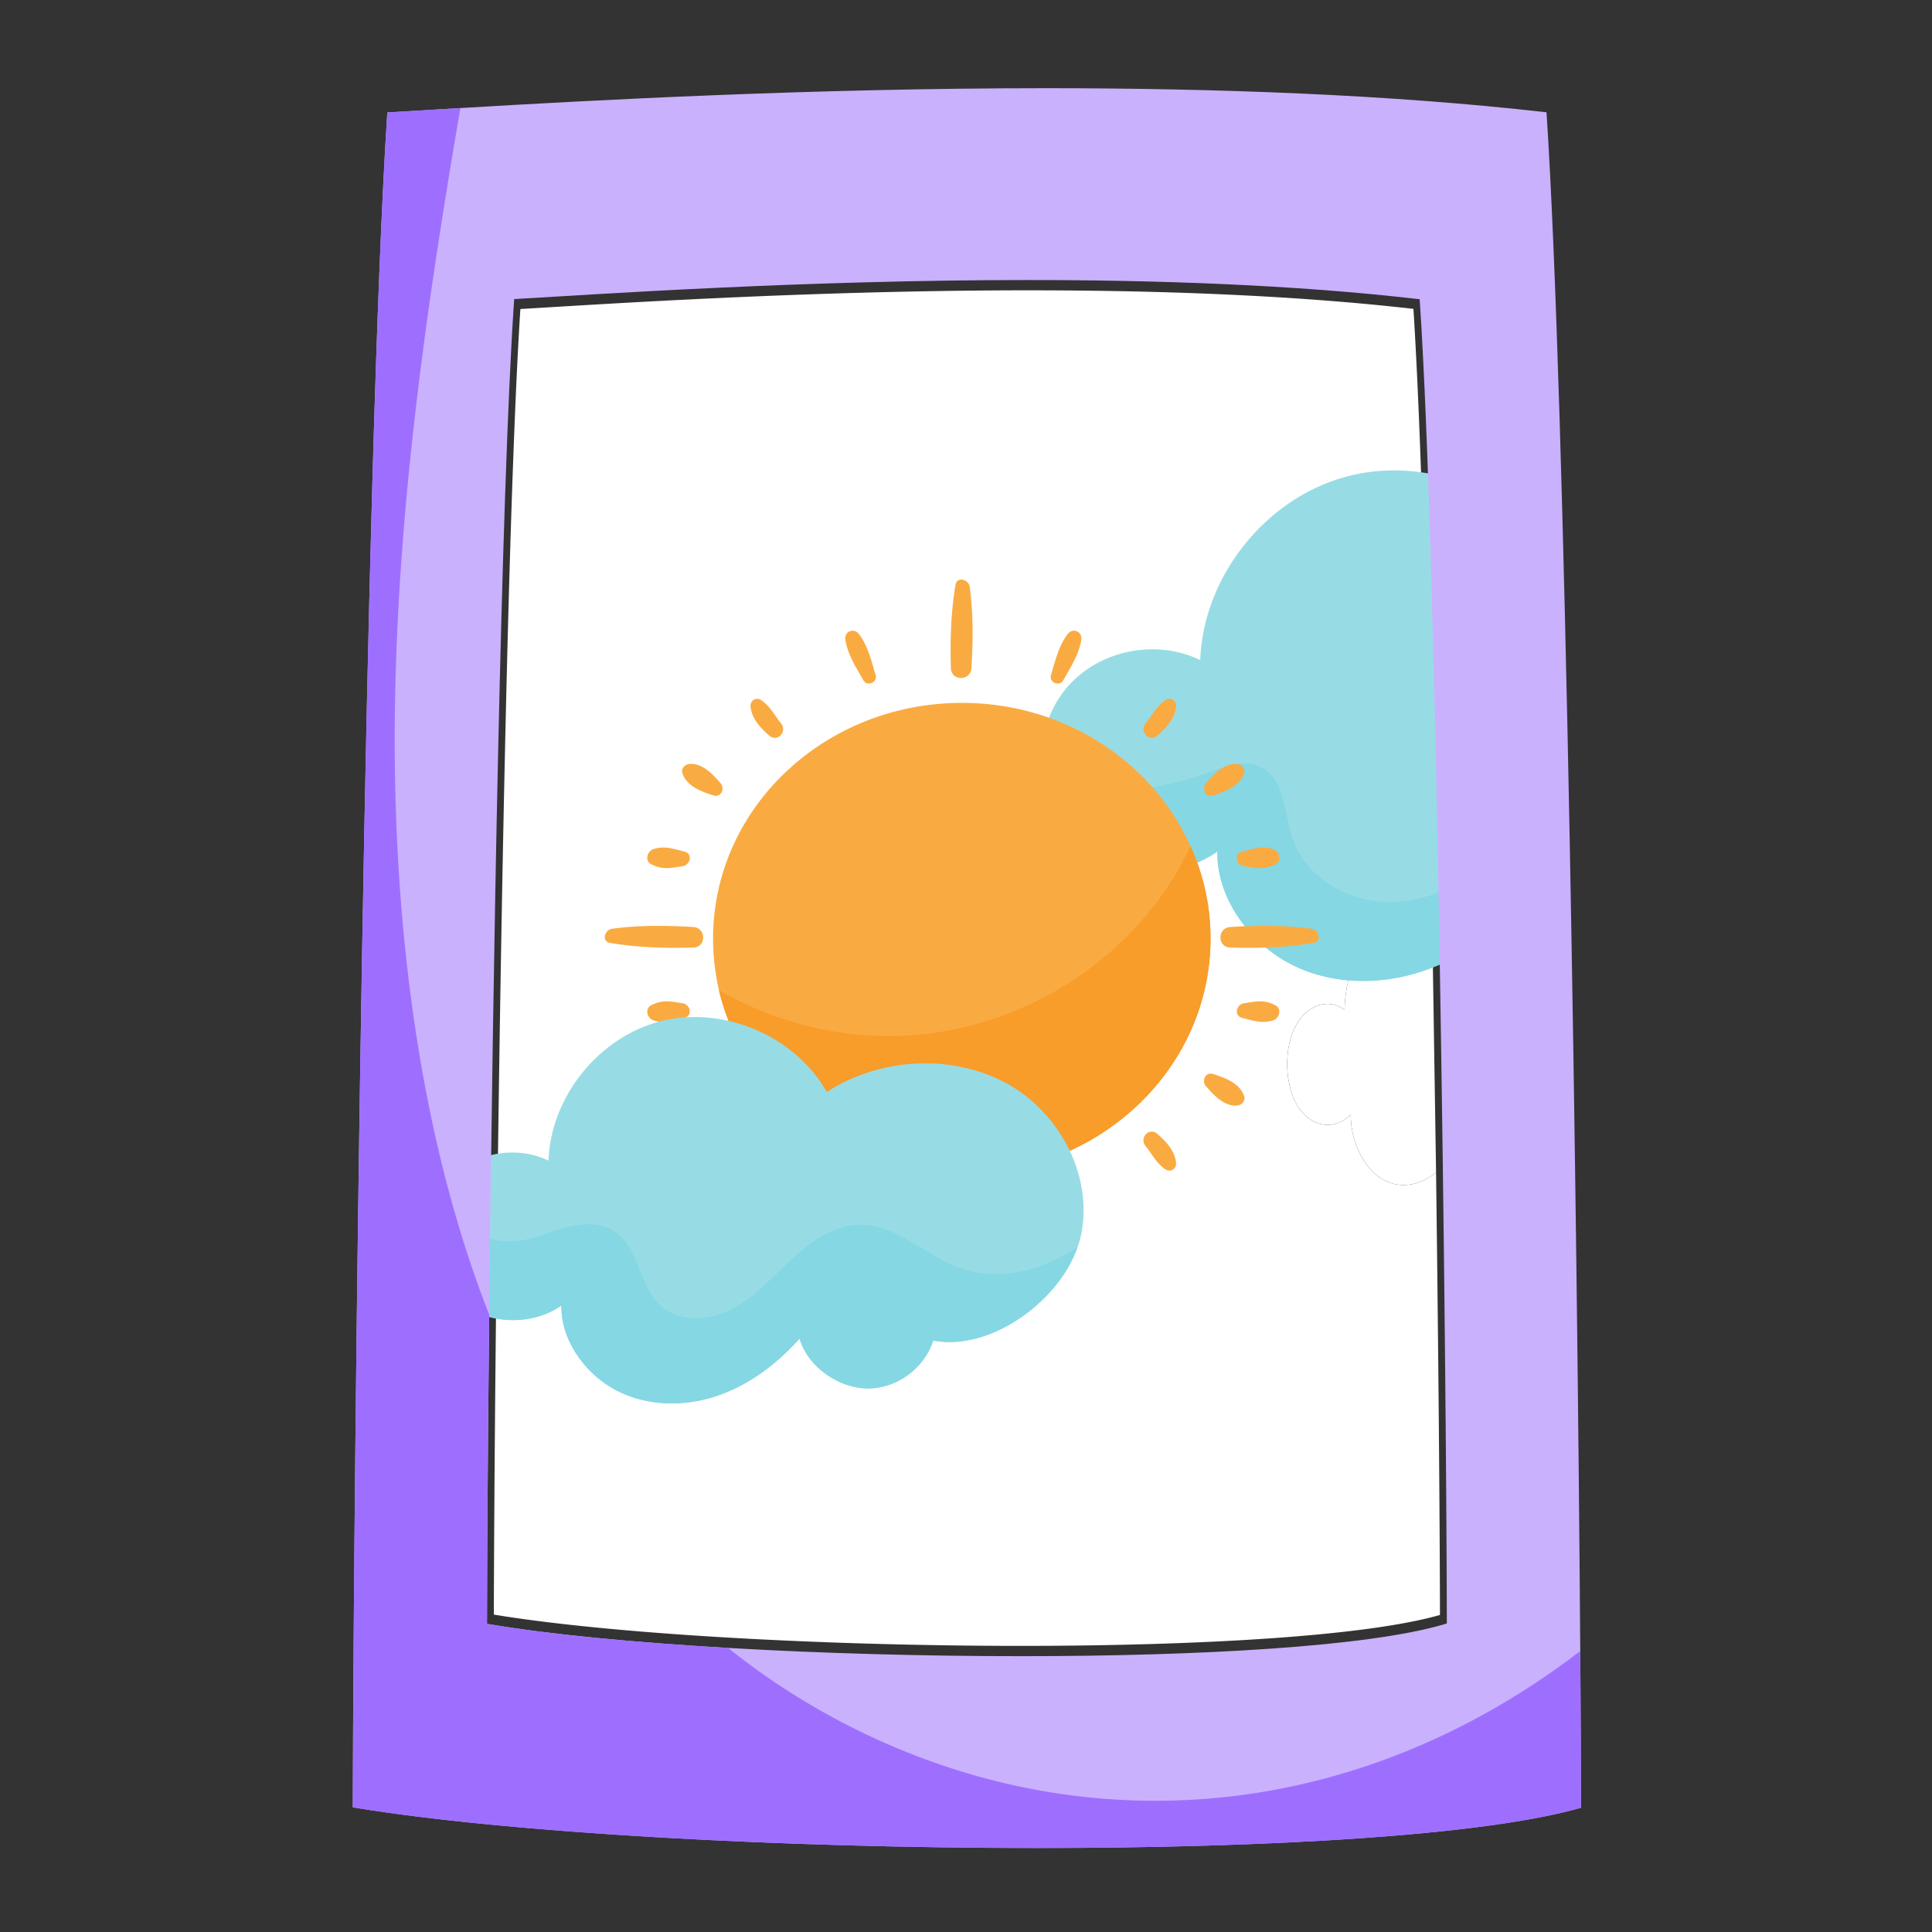 <svg xmlns="http://www.w3.org/2000/svg" width="230" height="230" fill="none"><rect width="100%" height="100%" fill="#333333" stroke="none"/><path fill="#fff" d="M170.96 139.592c-.442.346-.904.64-1.383.879-1.868.913-3.985.835-5.709-.576-1.725-1.407-3.093-4.273-3.062-7.239-1.844 1.966-4.621 1.589-6.217-.818-.955-1.455-1.423-3.567-1.345-5.615.043-1.342.324-2.671.846-3.767 1.303-2.784 3.951-3.736 5.979-2.242.132-5.52 2.898-10.681 6.458-11.988 1.291-.489 2.657-.442 3.948.039-.525-28.877-1.262-56.844-2.212-71.495-14.457-1.65-30.535-2.208-45.878-2.208-26.168.005-50.196 1.624-60.435 2.226-1.432 22.092-2.379 74.416-2.84 114.493a4946.307 4946.307 0 0 0-.307 36.903c-.006 1.433-.01 2.779-.012 4.031 12.83 2.117 34.609 3.446 55.963 3.684 2.272.026 4.541.039 6.796.039 5.758 0 11.416-.087 16.778-.26 13.008-.42 24.286-1.364 31.108-2.914a36.678 36.678 0 0 0 1.989-.506c-.023-11.464-.181-30.972-.465-52.666Z"/><path fill="#fff" d="M170.96 139.592c-.442.346-.904.64-1.383.879-1.868.913-3.985.835-5.709-.576-1.725-1.407-3.093-4.273-3.062-7.239-1.844 1.966-4.621 1.589-6.217-.818-.955-1.455-1.423-3.567-1.345-5.615.043-1.342.324-2.671.846-3.767 1.303-2.784 3.951-3.736 5.979-2.242.132-5.52 2.898-10.681 6.458-11.988 1.291-.489 2.657-.442 3.948.039l.485 31.327Z"/><path fill="#97DCE5" d="M172.805 105.565c-.333-16-.721-32.506-1.165-48.862-3.568-.88-7.342-.967-10.909-.071-9.839 2.394-17.482 11.844-17.847 21.953-5.605-2.735-12.923-.991-16.522 4.107-1.443 2.006-2.22 4.44-2.339 6.897-.214 3.75 1.078 7.62 3.718 10.283 4.408 4.408 12.083 5.098 17.181 1.499-.087 5.431 3.694 10.679 8.459 13.256 4.765 2.584 10.616 2.727 15.777 1.054a25.81 25.81 0 0 0 3.822-1.609c-.056-2.815-.111-5.653-.175-8.507Z"/><path fill="#85D7E3" d="M153.833 99.722c-.991-3.06-.904-7.104-3.782-8.452-1.831-.84-3.924-.119-5.787.54-3.901 1.379-8.04 2.52-12.146 2.037-3.084-.389-6.176-1.887-8.095-4.258-.214 3.75 1.078 7.62 3.718 10.283 4.408 4.408 12.083 5.098 17.181 1.499-.087 5.431 3.694 10.679 8.459 13.256 4.765 2.584 10.616 2.727 15.777 1.054a25.81 25.81 0 0 0 3.822-1.609c-.056-2.815-.111-5.653-.175-8.507-2.338 1.141-4.883 1.831-7.484 1.807-4.923-.031-9.958-2.973-11.488-7.65Z"/><path fill="#F9AB42" d="M156.152 110.566c-3.258-.433-6.406-.406-9.68-.208-1.561.098-1.588 2.403 0 2.447 3.367.093 6.586.005 9.904-.553 1.051-.175.635-1.571-.224-1.686ZM82.532 112.805c1.583-.044 1.566-2.349 0-2.447-3.28-.198-6.427-.225-9.68.208-.854.115-1.286 1.511-.23 1.686 3.324.558 6.538.646 9.91.553ZM113.2 143.471c-.093 3.372-.005 6.586.553 9.91.175 1.045 1.571.629 1.686-.23.438-3.253.4-6.406.208-9.68-.098-1.561-2.403-1.583-2.447 0ZM115.647 79.532c.198-3.28.23-6.422-.208-9.68-.115-.854-1.511-1.286-1.686-.23-.558 3.324-.646 6.538-.553 9.91.044 1.583 2.349 1.566 2.447 0ZM102.786 141.56c-.843 1.484-1.883 3.099-2.146 4.812-.159 1.019 1.002 1.501 1.626.685 1.051-1.374 1.495-3.247 1.976-4.884.258-.865-1.007-1.396-1.456-.613ZM91.54 135.012c-1.03.92-1.982 1.922-2.184 3.334-.12.832.7 1.32 1.368.794a6.039 6.039 0 0 0 1.26-1.325c.328-.46.64-.931.99-1.369.805-1.007-.437-2.327-1.434-1.434ZM84.969 127.85c-1.43.444-3.198 1.085-3.729 2.639-.197.586.318 1.085.86 1.128 1.516.11 2.814-1.281 3.701-2.327.526-.613.044-1.708-.832-1.44ZM81.24 119.43c-.624-.082-1.21-.219-1.85-.219-.696-.006-1.243.153-1.856.454-.81.4-.499 1.539.235 1.796 1.287.449 2.447.033 3.712-.285 1.046-.268.69-1.631-.24-1.746ZM126.574 141.56c-.444-.778-1.719-.257-1.462.613.482 1.637.931 3.51 1.977 4.884.618.81 1.79.339 1.631-.684-.268-1.714-1.303-3.329-2.146-4.813ZM137.815 135.012c-.991-.893-2.239.427-1.434 1.434.356.438.668.909.991 1.369.367.52.761.936 1.265 1.325.668.526 1.483.038 1.363-.794-.197-1.412-1.155-2.414-2.185-3.334ZM144.389 127.85c-.881-.268-1.358.827-.837 1.44.892 1.046 2.184 2.437 3.701 2.327.542-.043 1.062-.542.859-1.128-.531-1.56-2.294-2.195-3.723-2.639ZM151.821 119.665c-.613-.301-1.161-.46-1.856-.454-.635 0-1.227.137-1.851.219-.919.115-1.292 1.478-.235 1.746 1.259.318 2.42.734 3.707.285.733-.257 1.051-1.396.235-1.796ZM102.786 80.994c.443.778 1.714.257 1.456-.619-.482-1.631-.925-3.504-1.976-4.878-.619-.81-1.785-.34-1.626.684.263 1.714 1.303 3.33 2.146 4.813ZM91.54 87.543c.991.892 2.24-.427 1.435-1.435-.35-.438-.663-.909-.991-1.368a6.032 6.032 0 0 0-1.26-1.325c-.668-.526-1.489-.039-1.368.793.202 1.413 1.155 2.415 2.184 3.335ZM84.969 94.699c.876.273 1.358-.822.832-1.435-.887-1.045-2.185-2.436-3.701-2.321-.542.038-1.057.536-.86 1.122.531 1.555 2.3 2.196 3.729 2.634ZM77.534 102.889c.613.302 1.16.46 1.856.455.64 0 1.226-.137 1.85-.219.926-.115 1.298-1.478.241-1.747-1.264-.317-2.425-.733-3.712-.284-.734.251-1.046 1.396-.235 1.795ZM126.575 80.994c.843-1.483 1.878-3.099 2.146-4.812.153-1.019-1.007-1.5-1.632-.685-1.045 1.375-1.494 3.247-1.976 4.879-.252.87 1.013 1.401 1.462.618ZM137.815 87.543c1.03-.92 1.988-1.922 2.185-3.335.12-.832-.695-1.32-1.363-.793a5.93 5.93 0 0 0-1.265 1.325c-.323.46-.635.93-.991 1.368-.805 1.008.443 2.327 1.434 1.435ZM144.389 94.699c1.429-.438 3.192-1.079 3.723-2.634.203-.586-.317-1.084-.859-1.122-1.511-.115-2.815 1.276-3.701 2.321-.521.613-.044 1.708.837 1.435ZM148.115 103.125c.625.082 1.216.219 1.851.219.695.005 1.243-.153 1.856-.455.816-.399.504-1.538-.235-1.795-1.287-.449-2.448-.033-3.707.284-1.051.269-.695 1.632.235 1.747ZM141.72 100.721c-4.49-10.014-14.98-17.044-27.2-17.044-16.382 0-29.631 12.555-29.631 28.049 0 2.103.257 4.2.7 6.149 2.984 12.549 14.794 21.9 28.931 21.9 16.343 0 29.593-12.549 29.593-28.049 0-3.898-.843-7.616-2.393-11.005Z"/><path fill="#F89C2A" d="M106.933 123.322c-7.435.219-14.903-1.73-21.347-5.447 2.984 12.549 14.794 21.9 28.93 21.9 16.343 0 29.593-12.549 29.593-28.049a26.37 26.37 0 0 0-2.392-11.005 35.341 35.341 0 0 1-4.6 7.435c-7.216 9.127-18.549 14.832-30.184 15.166Z"/><path fill="#97DCE5" d="M119.335 128.708c-6.539-3.278-14.761-2.691-20.905 1.287-3.773-6.649-12.206-10.272-19.652-8.453-7.431 1.839-13.214 8.969-13.48 16.626-4.244-2.049-9.78-.742-12.506 3.107l-.19.285c-2.541 3.849-2.01 9.441 1.247 12.718 3.317 3.337 9.12 3.848 12.988 1.137-.08 4.114 2.786 8.073 6.384 10.027 3.623 1.949 8.057 2.064 11.94.797 3.91-1.273 7.301-3.829 10.027-6.88.967 3.332 4.61 5.893 8.078 5.933 3.467.035 6.804-2.411 7.827-5.708 6.689 1.308 14.917-4.55 17.192-11.144l.02-.02c.17-.511.321-1.002.416-1.513 1.438-7.186-2.826-14.902-9.386-18.199Z"/><path fill="#85D7E3" d="M73.22 165.442c3.624 1.949 8.058 2.064 11.942.797 3.908-1.273 7.3-3.829 10.026-6.88.967 3.332 4.61 5.893 8.078 5.933 3.467.035 6.804-2.411 7.827-5.708 6.689 1.308 14.917-4.55 17.192-11.144-4.134 2.841-9.421 4.189-14.086 2.481-4.018-1.479-7.351-5.061-11.635-5.117-3.091-.04-5.877 1.839-8.152 3.944-2.295 2.084-4.34 4.49-7.05 5.968-2.712 1.498-6.404 1.804-8.7-.266-2.635-2.385-2.58-7.05-5.612-8.924-1.743-1.102-3.998-.872-5.968-.321-1.989.567-3.903 1.438-5.952 1.554-2.466.15-4.966-.852-6.635-2.676a8.407 8.407 0 0 1-1.894-3.523c-2.54 3.849-2.01 9.441 1.248 12.718 3.317 3.337 9.12 3.848 12.988 1.137-.08 4.114 2.786 8.073 6.384 10.027Z"/><path fill="#CAB1FE" d="m58.339 193.375-.364-.061.002-.55c.015-8.381.104-21.27.264-36.249.436-40.955 1.415-97.553 2.935-120.381l.035-.528.355-.022c10.028-.584 34.325-2.247 60.82-2.247 15.478 0 31.705.567 46.28 2.247l.341.039.035.51c2.074 31.18 3.141 125.339 3.199 156.631v.507l-.327.095c-8.874 2.645-28.877 3.797-50.363 3.797-11.72 0-23.873-.342-34.878-.983-11.183-.649-21.182-1.602-28.334-2.805Zm129.787 3.177c-.356-50.934-1.698-147.642-4.016-183.182-18.766-2.143-39.644-2.87-59.566-2.87-27.941 0-54.003 1.429-69.737 2.364-3.417.208-6.343.385-8.699.524C43.46 53.992 42.086 174.29 42 215.16c18.39 3.048 51.056 4.84 81.456 4.84 27.546.004 53.263-1.476 64.762-4.797-.011-5.083-.043-11.403-.092-18.651Z"/><path fill="#9E6FFF" d="M111.082 209.774a84.24 84.24 0 0 1-24.409-13.594c-11.183-.649-21.182-1.602-28.334-2.805l-.364-.061.002-.55c.015-8.381.104-21.27.264-36.249-8.578-21.82-11.717-48.263-11.197-73.82.485-23.646 3.824-46.86 7.763-69.831-3.417.208-6.343.385-8.699.524C43.46 53.992 42.086 174.29 42 215.16c18.39 3.048 51.056 4.84 81.456 4.84 27.546.004 53.263-1.476 64.762-4.797-.011-5.083-.043-11.403-.092-18.651-23.342 17.906-51.383 22.34-77.044 13.222Z"/></svg>
